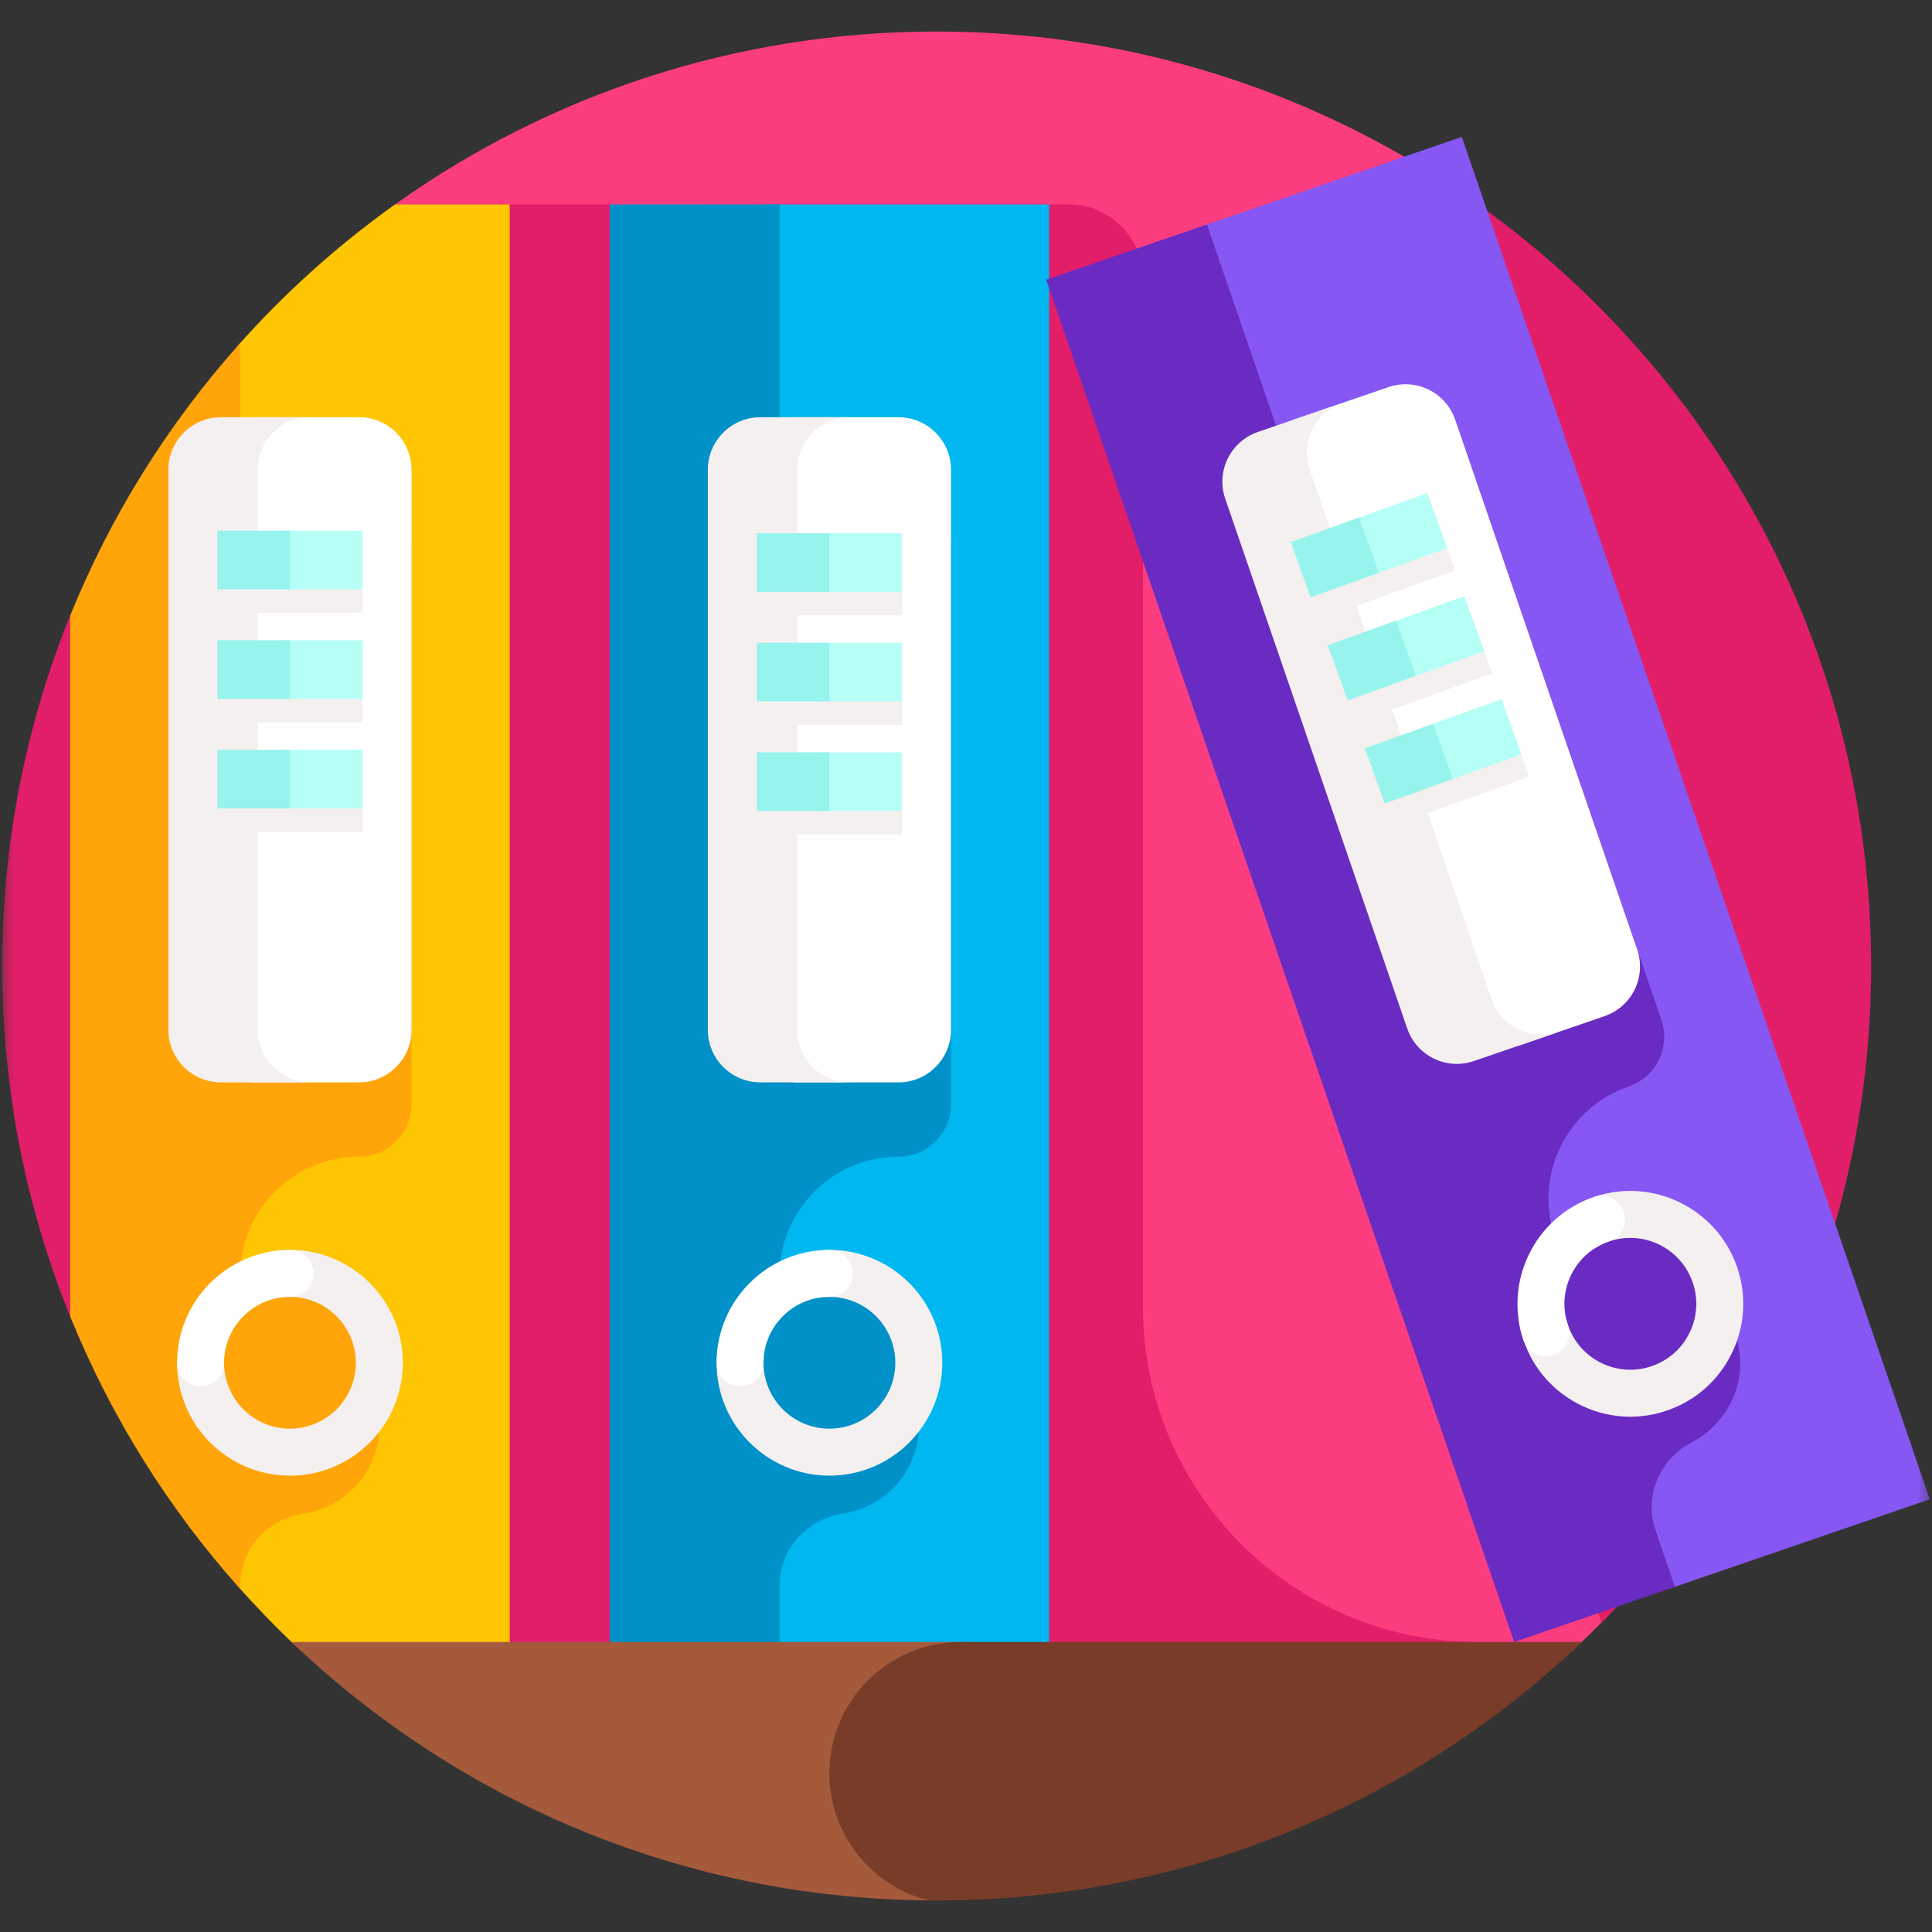 <svg width="70" height="70" viewBox="0 0 70 70" fill="none" xmlns="http://www.w3.org/2000/svg">
<rect x="0" y="0" width="70" height="70" fill="#333333" stroke="none"/>
<mask id="mask0_277_51" style="mask-type:luminance" maskUnits="userSpaceOnUse" x="0" y="0" width="70" height="70">
<path d="M0 7.62939e-06H70V70H0V7.62939e-06Z" fill="white"/>
</mask>
<g mask="url(#mask0_277_51)">
<path d="M51.903 6.298C46.696 3.031 40.537 1.143 33.937 1.143C26.622 1.143 19.848 3.463 14.312 7.407L10.926 59.833H56.947C57.888 58.961 58.779 58.036 59.616 57.063L51.903 6.298Z" fill="#FB3D80"/>
<path d="M10.926 59.833H56.947C57.069 59.72 57.191 59.608 57.311 59.493H53.543C46.845 59.493 41.414 54.063 41.414 47.365V10.442L58.023 58.791C64.064 52.676 67.794 44.274 67.794 35C67.794 22.901 61.447 12.287 51.902 6.3L47.133 8.133L41.414 10.097C41.414 8.612 40.21 7.407 38.725 7.407H25.493V59.493H22.689L22.279 7.407H14.312C11.499 9.412 12.143 15.056 10.06 17.809C8.282 20.159 3.665 19.527 2.543 22.299C0.954 26.221 0.08 30.508 0.08 35C0.08 39.492 0.955 43.779 2.543 47.701C3.311 49.597 5.333 50.908 6.417 52.614C7.988 55.09 8.785 57.848 10.926 59.833Z" fill="#E21E69"/>
<path d="M14.312 7.407C12.205 8.909 10.278 10.646 8.568 12.58V57.416C9.238 58.174 9.939 58.903 10.674 59.598H18.467V7.407H14.312Z" fill="#FEC502"/>
<path d="M8.703 57.439C8.703 56.126 9.68 55.045 10.978 54.846C12.438 54.623 13.703 53.414 13.743 51.727C13.783 50.079 12.556 48.634 10.921 48.431C10.096 48.328 9.324 48.536 8.703 48.953V46.214C8.703 43.837 10.63 41.91 13.007 41.91C14.058 41.91 14.911 41.057 14.911 40.005V19.715C14.911 18.663 14.058 17.811 13.007 17.811H8.703V12.43C6.119 15.317 4.023 18.65 2.545 22.3V47.7C4.023 51.35 6.119 54.682 8.703 57.57V57.439Z" fill="#FFA50A"/>
<path d="M13.007 15.117H9.085V39.217H13.007C14.059 39.217 14.911 38.364 14.911 37.312V17.021C14.911 15.97 14.059 15.117 13.007 15.117Z" fill="white"/>
<path d="M9.339 37.312V17.021C9.339 15.97 10.192 15.117 11.243 15.117H8.005C6.953 15.117 6.1 15.97 6.1 17.021V37.312C6.1 38.364 6.953 39.216 8.005 39.216H11.243C10.192 39.216 9.339 38.364 9.339 37.312Z" fill="#F5F0F0"/>
<path d="M13.744 49.376C13.744 51.164 12.294 52.614 10.506 52.614C8.717 52.614 7.267 51.164 7.267 49.376C7.267 47.587 8.717 46.137 10.506 46.137C12.294 46.137 13.744 47.587 13.744 49.376Z" fill="#FFA50A"/>
<path d="M10.506 45.286C10.497 45.286 10.488 45.287 10.478 45.287V46.989C10.488 46.989 10.496 46.988 10.506 46.988C11.822 46.988 12.894 48.059 12.894 49.376C12.894 50.693 11.822 51.764 10.506 51.764C9.189 51.764 8.118 50.693 8.118 49.376C8.118 49.342 8.119 49.309 8.121 49.276H6.421C6.42 49.31 6.416 49.342 6.416 49.376C6.416 51.631 8.251 53.465 10.506 53.465C12.761 53.465 14.595 51.631 14.595 49.376C14.595 47.121 12.761 45.286 10.506 45.286Z" fill="#F5F0F0"/>
<path d="M7.267 50.226C6.797 50.226 6.417 49.846 6.417 49.376C6.417 47.121 8.251 45.286 10.506 45.286C10.976 45.286 11.356 45.667 11.356 46.137C11.356 46.607 10.976 46.988 10.506 46.988C9.189 46.988 8.118 48.059 8.118 49.376C8.118 49.846 7.737 50.226 7.267 50.226Z" fill="white"/>
<path d="M38.012 59.598H27.663V7.407H38.012V59.598Z" fill="#00B7F0"/>
<path d="M32.552 17.811H28.248V7.407H22.09V59.598H28.248V57.439C28.248 56.126 29.226 55.045 30.524 54.846C31.983 54.623 33.249 53.414 33.289 51.727C33.328 50.079 32.102 48.634 30.466 48.431C29.642 48.329 28.869 48.537 28.248 48.953V46.214C28.248 43.837 30.175 41.91 32.552 41.91C33.604 41.91 34.457 41.057 34.457 40.006V19.715C34.457 18.663 33.604 17.811 32.552 17.811Z" fill="#0091C8"/>
<path d="M32.553 15.117H28.744V39.217H32.553C33.604 39.217 34.457 38.364 34.457 37.312V17.021C34.457 15.97 33.604 15.117 32.553 15.117Z" fill="white"/>
<path d="M28.885 37.312V17.021C28.885 15.97 29.737 15.117 30.789 15.117H27.55C26.499 15.117 25.646 15.97 25.646 17.021V37.312C25.646 38.364 26.499 39.216 27.55 39.216H30.789C29.737 39.216 28.885 38.364 28.885 37.312Z" fill="#F5F0F0"/>
<path d="M33.29 49.376C33.29 51.164 31.84 52.614 30.052 52.614C28.263 52.614 26.813 51.164 26.813 49.376C26.813 47.587 28.263 46.137 30.052 46.137C31.84 46.137 33.29 47.587 33.29 49.376Z" fill="#0091C8"/>
<path d="M30.051 45.286C30 45.286 29.95 45.289 29.9 45.29V46.995C29.95 46.992 30 46.988 30.051 46.988C31.368 46.988 32.439 48.059 32.439 49.376C32.439 50.693 31.368 51.764 30.051 51.764C28.735 51.764 27.663 50.693 27.663 49.376C27.663 49.318 27.668 49.262 27.672 49.205C27.623 49.21 27.573 49.213 27.522 49.213H25.966C25.964 49.267 25.962 49.321 25.962 49.376C25.962 51.631 27.797 53.465 30.051 53.465C32.306 53.465 34.141 51.631 34.141 49.376C34.141 47.121 32.306 45.286 30.051 45.286Z" fill="#F5F0F0"/>
<path d="M26.813 50.226C26.343 50.226 25.962 49.846 25.962 49.376C25.962 47.121 27.797 45.286 30.051 45.286C30.521 45.286 30.902 45.667 30.902 46.137C30.902 46.607 30.521 46.988 30.051 46.988C28.735 46.988 27.663 48.059 27.663 49.376C27.663 49.846 27.282 50.226 26.813 50.226Z" fill="white"/>
<path d="M69.921 54.321L60.469 57.567L43.513 8.208L52.965 4.961L69.921 54.321Z" fill="#8757F3"/>
<path d="M53.6 17.756C53.259 16.761 52.175 16.232 51.181 16.573L47.11 17.972L43.73 8.133L37.906 10.133L54.862 59.493L60.686 57.493L59.985 55.451C59.558 54.209 60.132 52.869 61.294 52.259C62.602 51.574 63.407 50.02 62.896 48.41C62.398 46.84 60.768 45.872 59.156 46.211C58.343 46.382 57.68 46.829 57.228 47.425L56.338 44.834C55.566 42.586 56.762 40.138 59.01 39.365C60.005 39.024 60.534 37.941 60.193 36.946L53.6 17.756Z" fill="#6A2BC2"/>
<path d="M59.317 34.398L52.725 15.208C52.384 14.214 51.3 13.684 50.306 14.026L46.841 15.216C46.841 15.216 53.255 36.134 54.469 37.348L55.012 37.891L58.135 36.818C59.13 36.476 59.659 35.393 59.317 34.398Z" fill="white"/>
<path d="M56.467 37.391C55.473 37.733 54.389 37.203 54.048 36.209L47.456 17.018C47.114 16.024 47.643 14.941 48.638 14.599L45.575 15.651C44.58 15.993 44.051 17.076 44.393 18.071L50.985 37.261C51.326 38.256 52.41 38.785 53.404 38.443L56.467 37.391Z" fill="#F5F0F0"/>
<path d="M62.133 46.187C62.714 47.878 61.814 49.721 60.123 50.302C58.431 50.883 56.588 49.983 56.007 48.291C55.426 46.6 56.326 44.757 58.018 44.176C59.71 43.595 61.552 44.495 62.133 46.187Z" fill="#6A2BC2"/>
<path d="M62.938 45.91C62.208 43.787 59.894 42.649 57.769 43.363V45.239C57.931 45.133 58.106 45.045 58.294 44.98C58.551 44.892 58.811 44.85 59.068 44.85C60.06 44.85 60.989 45.474 61.329 46.463C61.536 47.066 61.496 47.714 61.216 48.288C60.936 48.861 60.45 49.29 59.846 49.498C59.243 49.705 58.595 49.665 58.022 49.385C57.449 49.105 57.019 48.618 56.812 48.015C56.79 47.951 56.772 47.885 56.755 47.82C56.725 47.822 56.694 47.825 56.663 47.825H55.024C55.06 48.073 55.118 48.322 55.203 48.568C55.558 49.6 56.294 50.433 57.275 50.913C57.843 51.191 58.453 51.331 59.067 51.33C59.514 51.33 59.963 51.256 60.399 51.106C61.432 50.752 62.265 50.016 62.745 49.034C63.224 48.053 63.292 46.944 62.938 45.91Z" fill="#F5F0F0"/>
<path d="M56.007 49.142C55.654 49.142 55.324 48.92 55.203 48.568C54.47 46.435 55.609 44.104 57.742 43.371C58.186 43.219 58.67 43.455 58.823 43.9C58.975 44.344 58.739 44.828 58.294 44.98C57.049 45.408 56.384 46.769 56.812 48.015C56.964 48.459 56.728 48.943 56.284 49.096C56.192 49.127 56.099 49.142 56.007 49.142Z" fill="white"/>
<path d="M35.082 59.493H10.562C16.639 65.295 24.872 68.857 33.937 68.857C34.32 68.857 34.702 68.849 35.082 68.836V59.493Z" fill="#A55A3C"/>
<path d="M34.804 59.493C32.179 59.493 30.051 61.621 30.051 64.246C30.051 66.467 31.575 68.332 33.634 68.853C33.735 68.855 33.836 68.857 33.937 68.857C43.002 68.857 51.234 65.295 57.312 59.493H34.804Z" fill="#783C28"/>
<path d="M13.136 22.205H7.876V20.079H13.136V22.205Z" fill="#F5F0F0"/>
<path d="M13.136 26.174H7.876V24.048H13.136V26.174Z" fill="#F5F0F0"/>
<path d="M13.136 30.144H7.876V28.017H13.136V30.144Z" fill="#F5F0F0"/>
<path d="M13.136 21.354H10.06V19.228H13.136V21.354Z" fill="#B6FFF6"/>
<path d="M13.136 25.324H10.06V23.197H13.136V25.324Z" fill="#B6FFF6"/>
<path d="M13.136 29.293H10.06V27.167H13.136V29.293Z" fill="#B6FFF6"/>
<path d="M10.506 21.354H7.876V19.228H10.506V21.354Z" fill="#97F4EC"/>
<path d="M10.506 25.324H7.876V23.197H10.506V25.324Z" fill="#97F4EC"/>
<path d="M10.506 29.293H7.876V27.167H10.506V29.293Z" fill="#97F4EC"/>
<path d="M32.682 22.296H27.421V20.17H32.682V22.296Z" fill="#F5F0F0"/>
<path d="M32.682 26.265H27.421V24.139H32.682V26.265Z" fill="#F5F0F0"/>
<path d="M32.682 30.235H27.421V28.108H32.682V30.235Z" fill="#F5F0F0"/>
<path d="M32.682 21.445H29.603V19.319H32.682V21.445Z" fill="#B6FFF6"/>
<path d="M32.682 25.415H29.603V23.288H32.682V25.415Z" fill="#B6FFF6"/>
<path d="M32.682 29.384H29.603V27.258H32.682V29.384Z" fill="#B6FFF6"/>
<path d="M30.051 21.445H27.421V19.319H30.051V21.445Z" fill="#97F4EC"/>
<path d="M30.051 25.415H27.421V23.288H30.051V25.415Z" fill="#97F4EC"/>
<path d="M30.051 29.384H27.421V27.258H30.051V29.384Z" fill="#97F4EC"/>
<path d="M52.724 20.665L47.773 22.443L47.054 20.442L52.005 18.664L52.724 20.665Z" fill="#F5F0F0"/>
<path d="M54.066 24.401L49.114 26.179L48.396 24.178L53.347 22.399L54.066 24.401Z" fill="#F5F0F0"/>
<path d="M55.407 28.136L50.456 29.915L49.737 27.913L54.688 26.135L55.407 28.136Z" fill="#F5F0F0"/>
<path d="M52.436 19.864L49.613 20.878L48.895 18.877L51.718 17.863L52.436 19.864Z" fill="#B6FFF6"/>
<path d="M53.778 23.6L50.955 24.614L50.236 22.613L53.059 21.599L53.778 23.6Z" fill="#B6FFF6"/>
<path d="M55.12 27.336L52.297 28.35L51.578 26.348L54.401 25.334L55.12 27.336Z" fill="#B6FFF6"/>
<path d="M49.961 20.754L47.485 21.643L46.767 19.641L49.242 18.752L49.961 20.754Z" fill="#97F4EC"/>
<path d="M51.302 24.489L48.827 25.378L48.108 23.377L50.584 22.488L51.302 24.489Z" fill="#97F4EC"/>
<path d="M52.644 28.225L50.169 29.114L49.45 27.113L51.925 26.224L52.644 28.225Z" fill="#97F4EC"/>
</g>
</svg>
